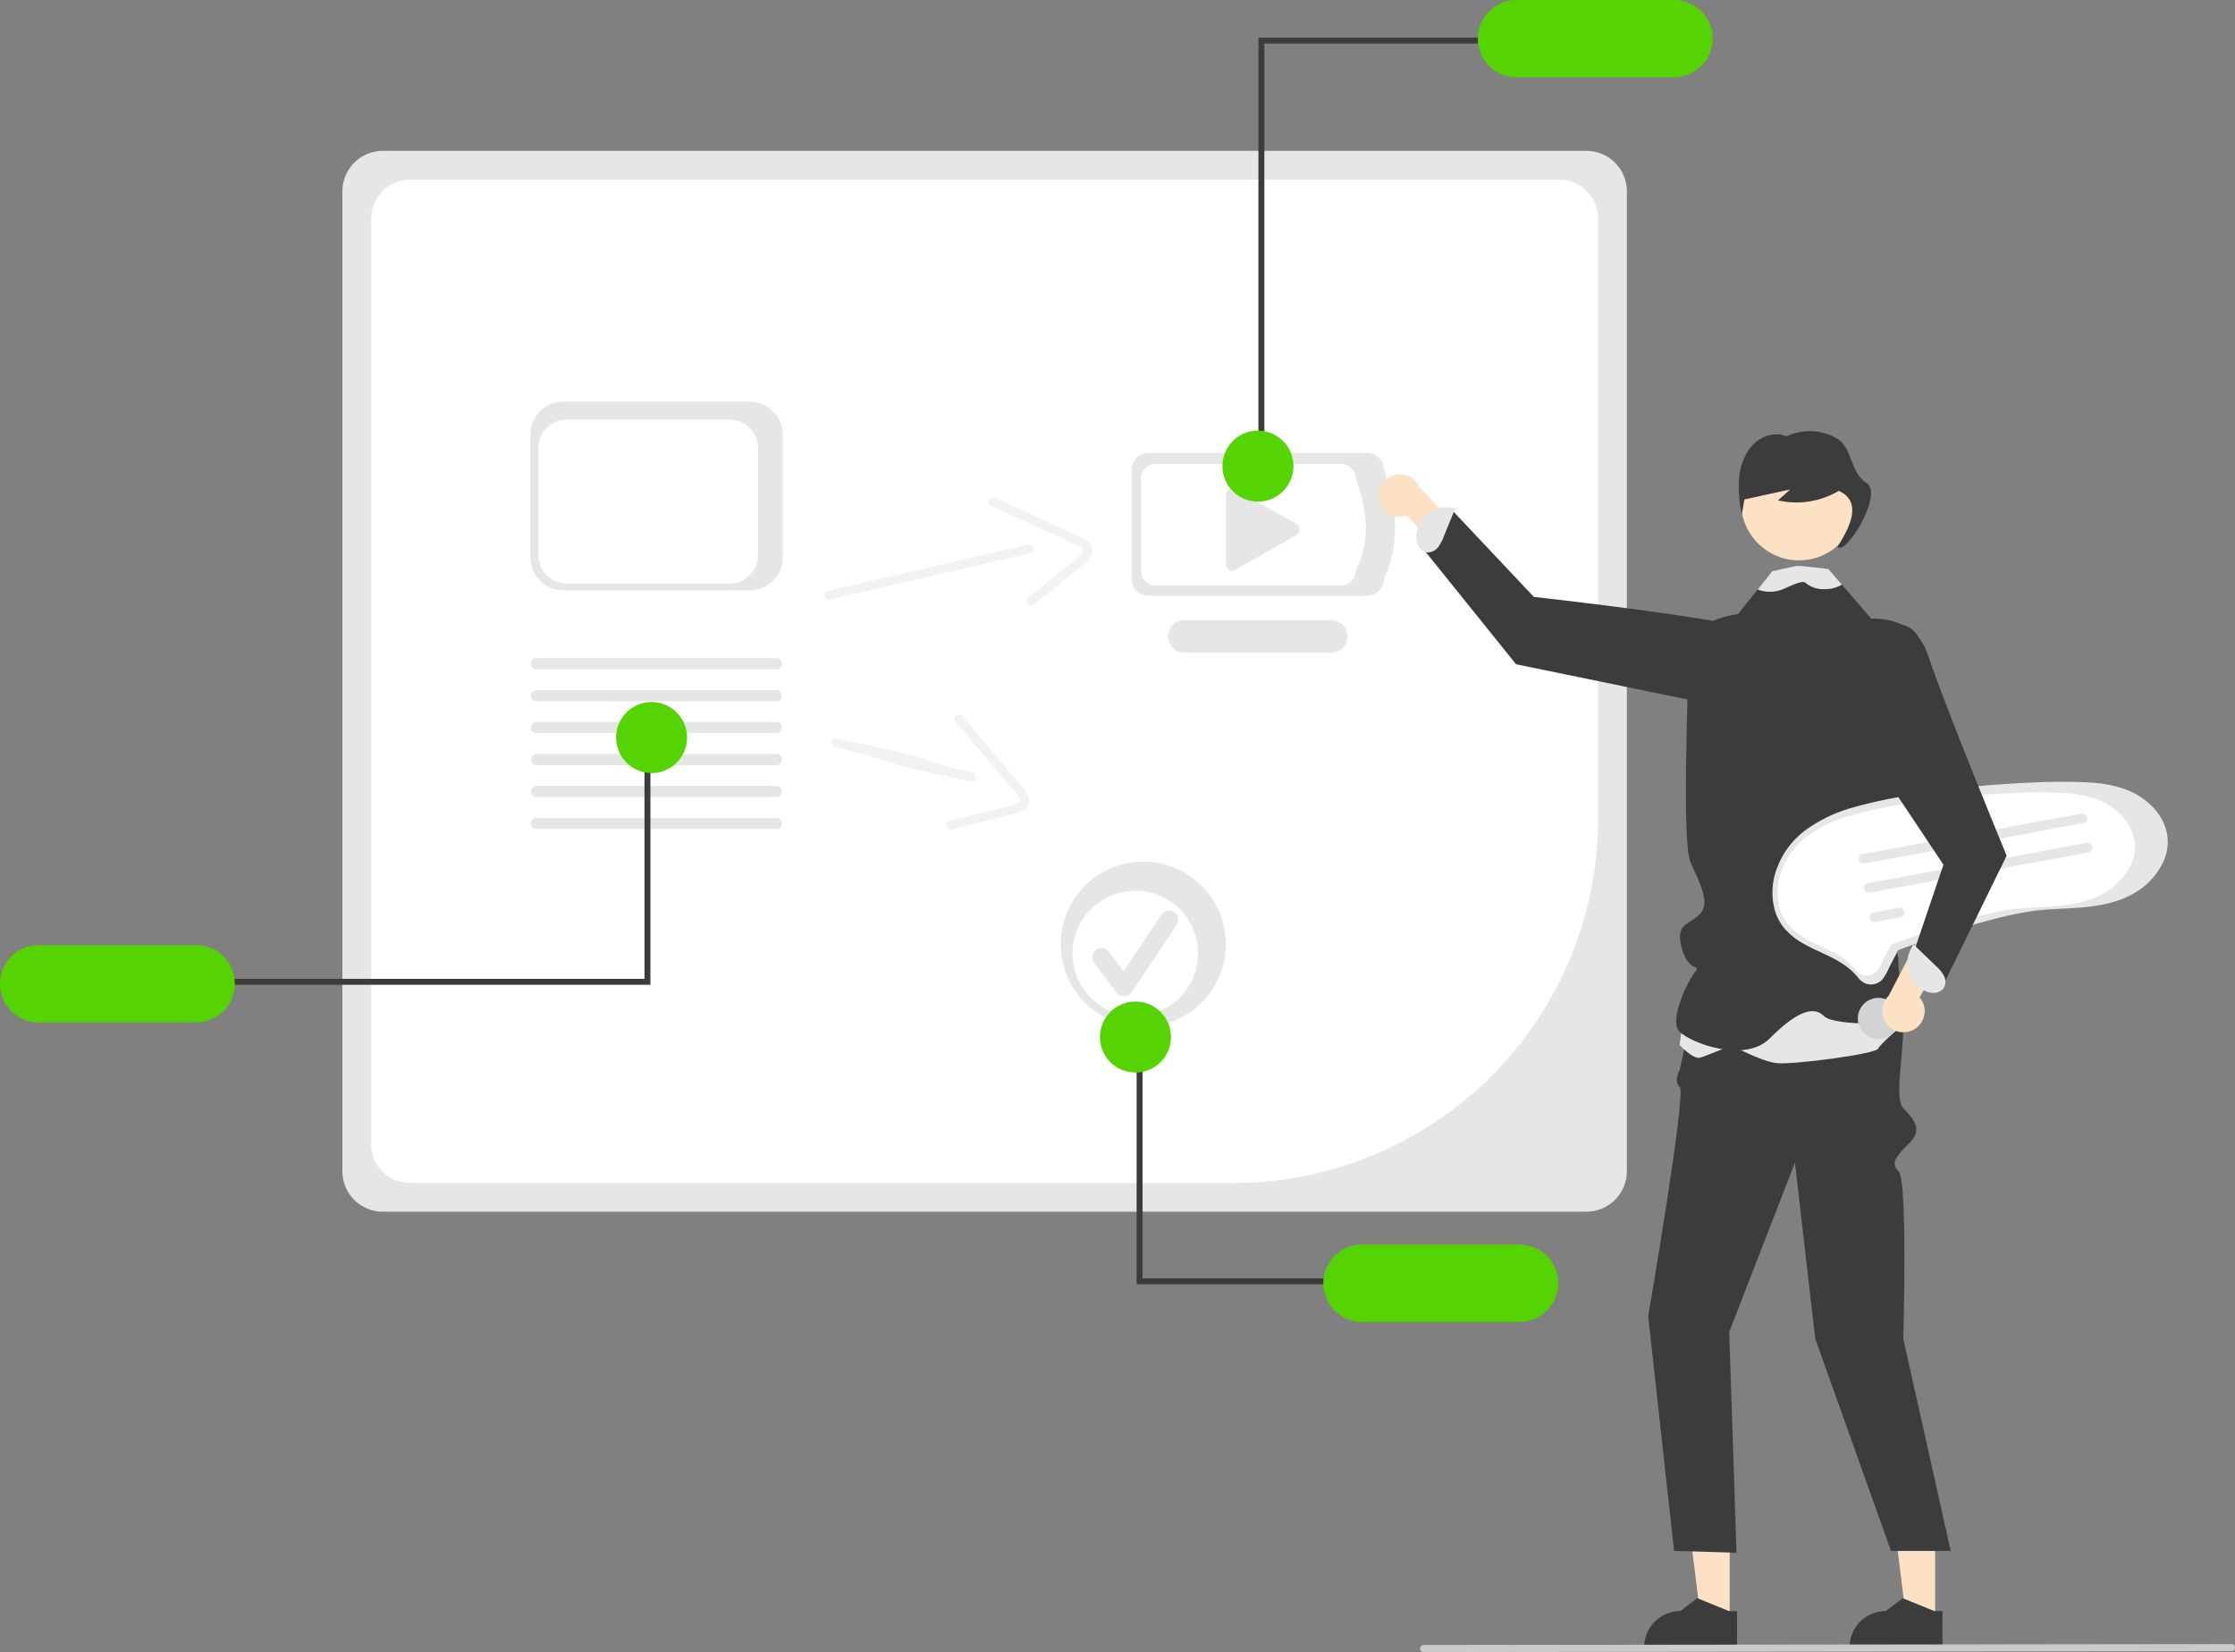 <svg id="unterrichtsraeume" xmlns="http://www.w3.org/2000/svg" width="751.957" height="555.868" viewBox="0 0 751.957 555.868">
  <rect x="0" y="0" width="751.957" height="555.868" fill="#808080" stroke="none"/>
  <path id="Pfad_222" data-name="Pfad 222" d="M757.765,579.763H352.83a13.625,13.625,0,0,1-13.609-13.609V236.431a13.625,13.625,0,0,1,13.609-13.609H757.765a13.625,13.625,0,0,1,13.609,13.609V566.154A13.625,13.625,0,0,1,757.765,579.763Z" transform="translate(-224.025 -172.066)" fill="#e6e6e6"/>
  <path id="Pfad_223" data-name="Pfad 223" d="M362.011,232.509A13.124,13.124,0,0,0,348.9,245.618V556.975a13.124,13.124,0,0,0,13.109,13.108H639.174A122.66,122.66,0,0,0,761.695,447.562V245.618a13.124,13.124,0,0,0-13.109-13.109Z" transform="translate(-224.025 -172.066)" fill="#fff"/>
  <path id="Pfad_224" data-name="Pfad 224" d="M683.925,372.54H610.5a5.782,5.782,0,0,1-5.776-5.776V330.219a5.782,5.782,0,0,1,5.776-5.776h73.424a5.782,5.782,0,0,1,5.776,5.776c4.543,12.932,5.189,25.221,0,36.545a5.782,5.782,0,0,1-5.776,5.776Z" transform="translate(-224.025 -172.066)" fill="#e6e6e6"/>
  <path id="Pfad_225" data-name="Pfad 225" d="M675.226,369.008H612.845a4.913,4.913,0,0,1-4.907-4.907V333.052a4.913,4.913,0,0,1,4.907-4.907h62.382a4.913,4.913,0,0,1,4.907,4.907c4.21,11.058,4.887,21.521,0,31.049a4.913,4.913,0,0,1-4.907,4.907Z" transform="translate(-224.025 -172.066)" fill="#fff"/>
  <path id="Pfad_226" data-name="Pfad 226" d="M671.862,391.683H622.4a5.488,5.488,0,0,1-.02-10.975h49.482a5.488,5.488,0,1,1,0,10.975Z" transform="translate(-224.025 -172.066)" fill="#e6e6e6"/>
  <path id="Pfad_227" data-name="Pfad 227" d="M638.606,336.528a2.153,2.153,0,0,0-2.146,2.149v23.261a2.145,2.145,0,0,0,3.208,1.864L660.2,352.1a2.144,2.144,0,0,0-.01-3.733l-20.53-11.555a2.142,2.142,0,0,0-1.053-.278Z" transform="translate(-224.025 -172.066)" fill="#e6e6e6"/>
  <path id="Pfad_229" data-name="Pfad 229" d="M687.995,340.212a7.1,7.1,0,0,0,9.517,5.28l29.275,34.056,3.706-12.572-29.023-31.157a7.136,7.136,0,0,0-13.475,4.393Z" transform="translate(-224.025 -172.066)" fill="#fce1c5"/>
  <path id="Pfad_230" data-name="Pfad 230" d="M581.955,545.239h-9.688l-4.609-37.369h14.3Z" fill="#fce1c5"/>
  <path id="Pfad_231" data-name="Pfad 231" d="M805.721,714.141l-10.344-4.207-.3-.122-5.711,4.329A12.161,12.161,0,0,0,777.211,726.3v.4h31.237V714.141Z" transform="translate(-224.025 -172.066)" fill="#3c3c3c"/>
  <path id="Pfad_232" data-name="Pfad 232" d="M651.067,545.239h-9.688L636.77,507.87h14.3Z" fill="#fce1c5"/>
  <path id="Pfad_233" data-name="Pfad 233" d="M874.833,714.141l-10.344-4.207-.3-.122-5.711,4.329A12.161,12.161,0,0,0,846.323,726.3v.4H877.56V714.141Z" transform="translate(-224.025 -172.066)" fill="#3c3c3c"/>
  <path id="Pfad_234" data-name="Pfad 234" d="M852.227,494.155s12.152,12.642,12.152,23.029-3.038,24.65,0,27.772,6.835,6.919,2.278,11.476-6.835,6.835-3.8,9.873,1.519,56.2,1.519,56.2l15.949,71.39H860.234l-25.475-71.391-6.835-59.239-22.105,56.96,2.441,74.282-21.006-.613-8.7-78.985s12.911-75.134,10.633-77.06,0-5.813,0-5.813l6.076-28.77Z" transform="translate(-224.025 -172.066)" fill="#3c3c3c"/>
  <path id="Pfad_235" data-name="Pfad 235" d="M828.435,404.522s4.132-16.282-14.9-20.95-73.449-10.665-73.449-10.665l-27.5-29.18-9.318,13.532,30.827,38.308,73.043,15Z" transform="translate(-224.025 -172.066)" fill="#3c3c3c"/>
  <path id="Pfad_236" data-name="Pfad 236" d="M707.794,356.262a12.889,12.889,0,0,0,1.978-3.665l3.944-9.69-1.024-.043a10.23,10.23,0,0,0-12.1,9.316,6.661,6.661,0,0,0,.644,3.621,3.947,3.947,0,0,0,2.891,2.12A4.364,4.364,0,0,0,707.794,356.262Z" transform="translate(-224.025 -172.066)" fill="#e6e6e6"/>
  <path id="Pfad_237" data-name="Pfad 237" d="M791.388,507.149l-2.278,16.516s4.557,4.894,6.835,4.282,10.633-4.173,10.633-4.173,9.873,5.4,15.189,6.008,33.417-3.059,34.176-4.894,9.587-9.019,9.587-9.019l-3.511-20.955Z" transform="translate(-224.025 -172.066)" fill="#e6e6e6"/>
  <path id="Pfad_238" data-name="Pfad 238" d="M865.383,449.369s-1.929,15.926-.41,17.392-1.519,10.686-4.557,16.762,2.278,6.835,2.278,11.392,2.278,21.265,2.278,21.265S841.43,517.7,837.632,513.9s-9.873-.759-18.227,7.595-26.5,1.519-30.3-2.278,2.954-17.468,5.233-20.118-2.195.418-4.473-7.982,2.195-7.595,5.992-11.392,0-10.633-3.038-17.468-.759-57.72-.759-69.871,16.708-13.671,16.708-13.671l6.615-8.316,4.861-6.114,9.524-.38.251-.008,9.212-.372,4.473,5.21,9.873,11.5,11.392,2.278c9.114,3.038,6.835,22.025,6.835,22.025Z" transform="translate(-224.025 -172.066)" fill="#3c3c3c"/>
  <circle id="Ellipse_32" data-name="Ellipse 32" cx="19.522" cy="19.522" r="19.522" transform="translate(585.755 149.5)" fill="#fce1c5"/>
  <path id="Pfad_239" data-name="Pfad 239" d="M851.938,334.521c-5.37-3.293-4.682-11.9-9.855-14.91a18.424,18.424,0,0,0-17.032-.715c-3.644-1.559-8.01-.315-10.925,2.5s-4.493,6.968-4.959,11.145a41.707,41.707,0,0,0,.894,12.526l.869-4.949,15.39-3.364-4.087,3.672a27.956,27.956,0,0,0,20.437-3.2c6.7,3,5.486,9.749-.4,18.7C844.551,359.729,858.056,338.273,851.938,334.521Z" transform="translate(-224.025 -172.066)" fill="#3c3c3c"/>
  <path id="Pfad_240" data-name="Pfad 240" d="M843.708,368.736a1.534,1.534,0,0,1-.137.1,10.228,10.228,0,0,1-5.324,1.443,9.414,9.414,0,0,1-6.782-2.127c-.995-.942-4.952,1.048-7.549,2.149a11.459,11.459,0,0,1-8.529.1l4.861-6.114,8.011-1.776h2l8.976,1.017Z" transform="translate(-224.025 -172.066)" fill="#e6e6e6"/>
  <path id="Pfad_241" data-name="Pfad 241" d="M974.791,727.627l-271.75.307a1.191,1.191,0,1,1-.012-2.381h.012l271.75-.307a1.191,1.191,0,1,1,0,2.381Z" transform="translate(-224.025 -172.066)" fill="#cacaca"/>
  <path id="Pfad_242" data-name="Pfad 242" d="M425.383,155.694h-2V12.651H502.04v2H425.383Z" fill="#3c3c3c"/>
  <path id="Pfad_243" data-name="Pfad 243" d="M787.237,172.066h-53a13,13,0,0,0,0,26h53a13,13,0,0,0,0-26Z" transform="translate(-224.025 -172.066)" fill="#56d302"/>
  <circle id="Ellipse_33" data-name="Ellipse 33" cx="11.946" cy="11.946" r="11.946" transform="translate(411.277 144.889)" fill="#56d302"/>
  <path id="Pfad_244" data-name="Pfad 244" d="M503.3,373.788,555.7,361.661l15.042-3.481c1.882-.435,1.1-3.332-.782-2.9l-52.406,12.127-15.043,3.481c-1.882.435-1.1,3.332.782,2.9Z" transform="translate(-224.025 -172.066)" fill="#f2f2f2"/>
  <path id="Pfad_245" data-name="Pfad 245" d="M557.413,342.206l28.055,12.905a9.289,9.289,0,0,1,2.655,1.437c.774.758.211,1.488-.421,2.149a63.261,63.261,0,0,1-5.971,4.929l-11.952,9.717c-1.5,1.22.617,3.348,2.1,2.14l10.41-8.463,5.205-4.232c1.475-1.2,3.27-2.422,3.862-4.332,1.245-4.013-3.668-5.608-6.4-6.864l-12.217-5.62-13.8-6.349c-1.74-.8-3.281,1.776-1.528,2.583Z" transform="translate(-224.025 -172.066)" fill="#f2f2f2"/>
  <path id="Pfad_246" data-name="Pfad 246" d="M944.566,440.449c-5-3.389-11.07-4.648-17-5.075a182.409,182.409,0,0,0-20.252.024q-10.51.416-20.977,1.521t-20.817,2.9a153.823,153.823,0,0,0-18.331,4.012,49.2,49.2,0,0,0-15.852,7.655,28.072,28.072,0,0,0-9.315,12.325,22.891,22.891,0,0,0-.9,14.456,17.234,17.234,0,0,0,3.408,6.331,23.746,23.746,0,0,0,6.349,5.026c4.958,2.831,10.575,4.533,15.06,8.158a21.291,21.291,0,0,1,3.215,3.2,5.836,5.836,0,0,0,2.583,2.032,5.275,5.275,0,0,0,5.668-1.459,19.2,19.2,0,0,0,2.231-3.966L862,493.02a6.382,6.382,0,0,1,.591-1.141c.177-.211-.14,0-.079-.051.033-.031.1-.03.14-.054a3.431,3.431,0,0,1,.611-.234q3.282-1.252,6.594-2.425c8.149-2.9,16.4-5.581,24.774-7.75a119.858,119.858,0,0,1,13.1-2.74c5.716-.814,11.518-.72,17.26-1.276,6.182-.6,12.56-1.85,17.862-5.254a23.193,23.193,0,0,0,9.6-11.493,16.081,16.081,0,0,0,.8-7.116C952.56,448.052,949.01,443.462,944.566,440.449Z" transform="translate(-224.025 -172.066)" fill="#e6e6e6"/>
  <path id="Pfad_247" data-name="Pfad 247" d="M934.337,443.5c-4.517-3.062-10-4.2-15.367-4.586a164.827,164.827,0,0,0-18.3.021q-9.5.376-18.956,1.375t-18.811,2.62a138.993,138.993,0,0,0-16.565,3.626,44.456,44.456,0,0,0-14.325,6.918,25.368,25.368,0,0,0-8.418,11.138,20.686,20.686,0,0,0-.813,13.063,15.574,15.574,0,0,0,3.079,5.721,21.455,21.455,0,0,0,5.737,4.542c4.48,2.559,9.557,4.1,13.609,7.372a19.241,19.241,0,0,1,2.906,2.889,5.273,5.273,0,0,0,2.334,1.836,4.767,4.767,0,0,0,5.122-1.319,17.342,17.342,0,0,0,2.016-3.584l2.138-4.124a5.766,5.766,0,0,1,.534-1.031c.16-.191-.126,0-.072-.046.03-.028.092-.027.126-.049a3.094,3.094,0,0,1,.552-.212q2.966-1.131,5.959-2.191c7.364-2.625,14.817-5.044,22.388-7A108.34,108.34,0,0,1,901.044,478c5.165-.736,10.409-.65,15.6-1.153,5.586-.541,11.351-1.672,16.141-4.748a20.959,20.959,0,0,0,8.677-10.386,14.532,14.532,0,0,0,.724-6.43C941.561,450.373,938.352,446.226,934.337,443.5Z" transform="translate(-224.025 -172.066)" fill="#fff"/>
  <path id="Pfad_248" data-name="Pfad 248" d="M924.877,449.033l-73.6,13.575a1.628,1.628,0,1,1-.6-3.2l.01,0,73.6-13.575a1.628,1.628,0,0,1,.591,3.2Z" transform="translate(-224.025 -172.066)" fill="#e6e6e6"/>
  <path id="Pfad_249" data-name="Pfad 249" d="M926.69,458.862l-73.6,13.575a1.628,1.628,0,0,1-.6-3.2l.01,0,73.6-13.575a1.628,1.628,0,0,1,.591,3.2Z" transform="translate(-224.025 -172.066)" fill="#e6e6e6"/>
  <path id="Pfad_250" data-name="Pfad 250" d="M863.479,480.684l-8.577,1.582a1.628,1.628,0,0,1-.591-3.2l8.577-1.582a1.628,1.628,0,0,1,.591,3.2Z" transform="translate(-224.025 -172.066)" fill="#e6e6e6"/>
  <circle id="Ellipse_34" data-name="Ellipse 34" cx="6.921" cy="6.921" r="6.921" transform="matrix(0.983, -0.181, 0.181, 0.983, 623.921, 337.122)" fill="#d1d3d4"/>
  <path id="Pfad_251" data-name="Pfad 251" d="M476.366,370.688H413.5a11.021,11.021,0,0,1-11.008-11.008V318.248A11.021,11.021,0,0,1,413.5,307.24h62.866a11.021,11.021,0,0,1,11.008,11.008v41.433a11.021,11.021,0,0,1-11.008,11.008Z" transform="translate(-224.025 -172.066)" fill="#e6e6e6"/>
  <path id="Pfad_252" data-name="Pfad 252" d="M469.457,368.456H414.744a9.592,9.592,0,0,1-9.58-9.58V322.816a9.592,9.592,0,0,1,9.58-9.58h54.713a9.592,9.592,0,0,1,9.58,9.58v36.06a9.592,9.592,0,0,1-9.58,9.58Z" transform="translate(-224.025 -172.066)" fill="#fff"/>
  <path id="Pfad_253" data-name="Pfad 253" d="M485.221,408.017H404.555a1.882,1.882,0,0,1,0-3.764h80.666a1.882,1.882,0,0,1,0,3.764Z" transform="translate(-224.025 -172.066)" fill="#e6e6e6"/>
  <path id="Pfad_254" data-name="Pfad 254" d="M485.221,397.261H404.555a1.882,1.882,0,1,1,0-3.764h80.666a1.882,1.882,0,0,1,0,3.764Z" transform="translate(-224.025 -172.066)" fill="#e6e6e6"/>
  <path id="Pfad_255" data-name="Pfad 255" d="M485.221,418.772H404.555a1.882,1.882,0,1,1,0-3.764h80.666a1.882,1.882,0,0,1,0,3.764Z" transform="translate(-224.025 -172.066)" fill="#e6e6e6"/>
  <path id="Pfad_256" data-name="Pfad 256" d="M485.221,429.527H404.555a1.882,1.882,0,1,1,0-3.764h80.666a1.882,1.882,0,0,1,0,3.764Z" transform="translate(-224.025 -172.066)" fill="#e6e6e6"/>
  <path id="Pfad_257" data-name="Pfad 257" d="M485.221,440.283H404.555a1.882,1.882,0,1,1,0-3.764h80.666a1.882,1.882,0,0,1,0,3.764Z" transform="translate(-224.025 -172.066)" fill="#e6e6e6"/>
  <path id="Pfad_258" data-name="Pfad 258" d="M485.221,451.038H404.555a1.882,1.882,0,1,1,0-3.764h80.666a1.882,1.882,0,0,1,0,3.764Z" transform="translate(-224.025 -172.066)" fill="#e6e6e6"/>
  <path id="Pfad_259" data-name="Pfad 259" d="M216.83,254.306h2v77.043H74.173v-2H216.83Z" fill="#3c3c3c"/>
  <path id="Pfad_260" data-name="Pfad 260" d="M237.025,516.066h53a13,13,0,1,0,0-26h-53a13,13,0,0,0,0,26Z" transform="translate(-224.025 -172.066)" fill="#56d302"/>
  <circle id="Ellipse_35" data-name="Ellipse 35" cx="11.946" cy="11.946" r="11.946" transform="translate(207.277 236.22)" fill="#56d302"/>
  <path id="Pfad_261" data-name="Pfad 261" d="M504.992,423.551c17.539,3.728,13.077,4.455,30.616,8.183l15.1,3.21c1.889.4,2.406-2.554.516-2.956-17.539-3.728-13.077-4.455-30.616-8.183l-15.1-3.21c-1.889-.4-2.407,2.554-.516,2.956Z" transform="translate(-224.025 -172.066)" fill="#f2f2f2"/>
  <path id="Pfad_262" data-name="Pfad 262" d="M545.388,414.829l19.961,23.563a9.289,9.289,0,0,1,1.8,2.425c.381,1.015-.439,1.437-1.291,1.769a63.252,63.252,0,0,1-7.5,1.94l-14.941,3.748c-1.876.471-.858,3.295,1,2.829l13.013-3.265,6.507-1.632c1.843-.462,3.987-.812,5.332-2.292,2.826-3.109-.951-6.633-2.894-8.927l-8.693-10.261-9.819-11.591c-1.238-1.461-3.724.222-2.477,1.694Z" transform="translate(-224.025 -172.066)" fill="#f2f2f2"/>
  <circle id="Ellipse_36" data-name="Ellipse 36" cx="27.78" cy="27.78" r="27.78" transform="translate(356.872 289.915)" fill="#e6e6e6"/>
  <circle id="Ellipse_37" data-name="Ellipse 37" cx="21.119" cy="21.119" r="21.119" transform="translate(360.825 299.694)" fill="#fff"/>
  <path id="Pfad_263" data-name="Pfad 263" d="M602.18,507.338a3.089,3.089,0,0,1-2.472-1.236L592.13,496a3.09,3.09,0,0,1,4.942-3.71l0,0,4.958,6.611,12.735-19.1a3.09,3.09,0,1,1,5.142,3.428l-15.158,22.736a3.091,3.091,0,0,1-2.485,1.375Z" transform="translate(-224.025 -172.066)" fill="#e6e6e6"/>
  <path id="Pfad_264" data-name="Pfad 264" d="M868.075,518.379a7.1,7.1,0,0,0,1.794-10.734l22.306-38.978-13.088.711-19.658,37.772a7.136,7.136,0,0,0,8.646,11.23Z" transform="translate(-224.025 -172.066)" fill="#fce1c5"/>
  <path id="Pfad_265" data-name="Pfad 265" d="M842.951,381.753s23.624-7.595,29.7,10.633,26.5,67.593,26.5,67.593l-21.944,44.809-9.873-10.633,10.552-31.138-30.379-45.568Z" transform="translate(-224.025 -172.066)" fill="#3c3c3c"/>
  <path id="Pfad_266" data-name="Pfad 266" d="M877.961,500.212a12.89,12.89,0,0,0-2.671-3.2l-7.538-7.255-.419.935a10.23,10.23,0,0,0,4.168,14.687,6.661,6.661,0,0,0,3.6.744,3.947,3.947,0,0,0,3.041-1.9A4.364,4.364,0,0,0,877.961,500.212Z" transform="translate(-224.025 -172.066)" fill="#e6e6e6"/>
  <path id="Pfad_267" data-name="Pfad 267" d="M384.412,355.068h-2v77.043h67.657v-2H384.412Z" fill="#3c3c3c"/>
  <path id="Pfad_268" data-name="Pfad 268" d="M748.267,603.828a13.012,13.012,0,0,0-13-13h-53a13,13,0,0,0,0,26h53a13.012,13.012,0,0,0,13-13Z" transform="translate(-224.025 -172.066)" fill="#56d302"/>
  <circle id="Ellipse_38" data-name="Ellipse 38" cx="11.946" cy="11.946" r="11.946" transform="translate(370.073 336.982)" fill="#56d302"/>
</svg>
